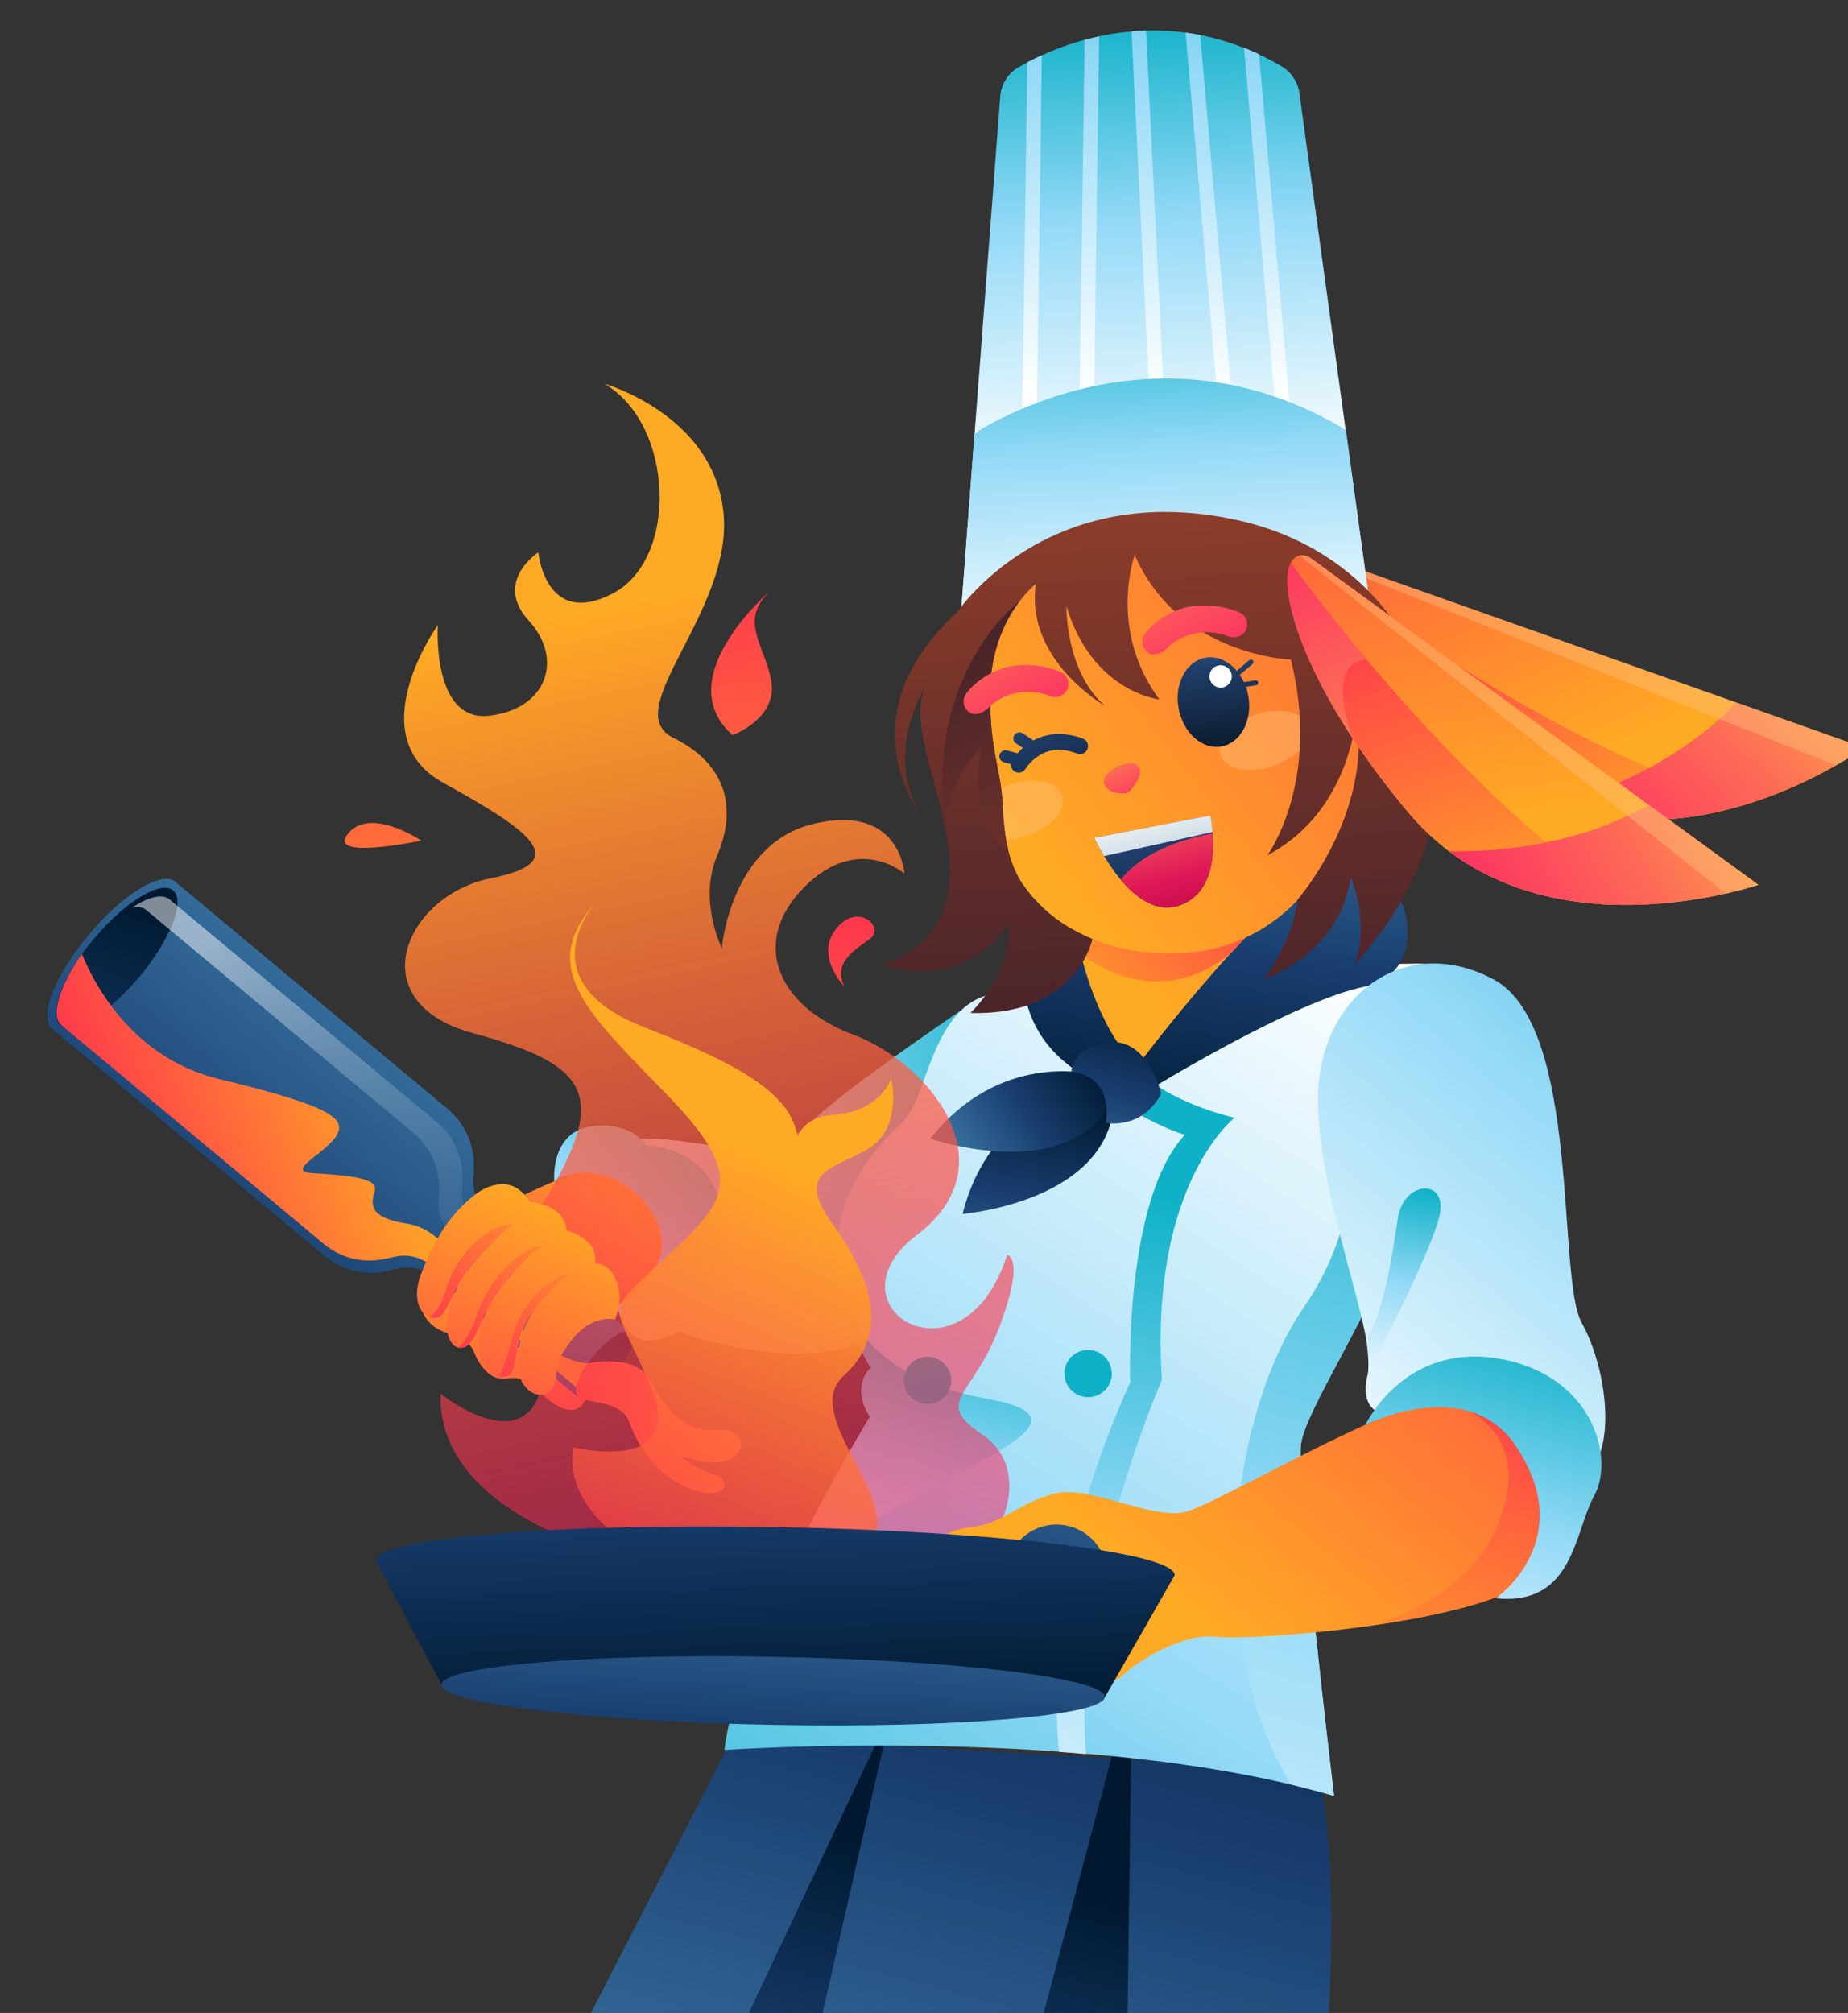 <svg width="1626" height="1771" viewBox="0 0 1626 1771" fill="none" xmlns="http://www.w3.org/2000/svg">
<rect x="0" y="0" width="1626" height="1771" fill="#333333" stroke="none"/>
<g clip-path="url(#clip0_6997_463)">
<path d="M370.135 1130.47C370.135 1130.47 362.161 1162.62 392.88 1172.56C423.599 1182.5 411.655 1189.79 427.482 1206.05C443.31 1222.3 452.525 1201.75 472.918 1222.6C493.312 1243.45 507.974 1245.37 514.917 1231.88C522.112 1218.24 513.029 1203.96 495.827 1184.79C478.624 1165.63 494.15 1134.82 494.15 1134.82L392.968 1084.78L370.135 1130.47Z" fill="url(#paint0_linear_6997_463)"/>
<path d="M1327.81 685.811C1342.06 695.06 1356.62 702.267 1371.2 707.778C1424.17 727.362 1477.72 723.499 1522.92 711.504C1561.65 701.43 1594.22 685.494 1615.08 673.513C1630.9 664.467 1640.08 657.937 1640.08 657.937L1527.68 618.144L1180.28 495.251C1176.93 494.164 1173.07 494.219 1170.05 495.98C1167.03 497.741 1165.2 500.663 1164.61 504.549C1159.93 532.239 1211.45 609.693 1327.81 685.811Z" fill="url(#paint1_linear_6997_463)"/>
<path d="M1261.6 636.829C1280.68 652.872 1302.87 669.301 1327.87 685.612C1342.11 694.862 1356.67 702.069 1371.25 707.579C1424.22 727.164 1477.77 723.301 1522.98 711.306C1513.73 703.363 1499.43 695.161 1478.32 686.879C1395.9 654.923 1313.4 606.149 1253.25 566.619C1208.39 537.25 1175.65 512.963 1164.81 504.602C1161.04 526.364 1191.81 578.623 1261.6 636.829Z" fill="url(#paint2_linear_6997_463)"/>
<path d="M1371.19 707.778C1503.6 756.838 1640.08 657.937 1640.08 657.937L1527.67 618.144C1504.04 643.217 1454.75 683.907 1371.19 707.778Z" fill="url(#paint3_linear_6997_463)"/>
<path opacity="0.4" d="M1170.25 496.035L1615.33 673.369C1631.15 664.323 1640.33 657.794 1640.33 657.794L1527.93 618.001L1180.53 495.108C1177.13 494.22 1173.27 494.274 1170.25 496.035Z" fill="#FDC37F"/>
<path d="M1261.59 636.829C1228.81 591.483 1236.95 573.415 1253.2 566.819C1208.33 537.449 1175.6 513.162 1164.75 504.801C1161.04 526.365 1191.81 578.623 1261.59 636.829Z" fill="url(#paint4_linear_6997_463)"/>
<path d="M644.926 1528.05L482.628 1843.5L1164.63 1830.74C1164.63 1830.74 1183.05 1657.86 1159.52 1557.23L644.926 1528.05Z" fill="url(#paint5_linear_6997_463)"/>
<path d="M636.954 1817.46L784.362 1505.13L708.923 1836.27L888.648 1883.24L996.168 1477.56L990.205 1909.78L636.954 1817.46Z" fill="url(#paint6_linear_6997_463)"/>
<path d="M845.424 889.039C845.424 889.039 736.192 962.959 712.65 988.482C689.107 1014 653.924 994.18 641.139 1005.51C628.354 1016.83 557.095 981.416 503.91 1020.66C503.91 1020.66 554.384 1008.13 587.98 1057.73C621.576 1107.33 564.315 1158.9 564.315 1158.9C564.315 1158.9 691.314 1218.03 770.533 1175.59C849.753 1133.16 845.424 889.039 845.424 889.039Z" fill="url(#paint7_linear_6997_463)"/>
<path d="M637.382 1539.61C637.382 1539.61 960.165 1517.25 1173.76 1580.09C1173.76 1580.09 1140.25 1301.34 1144.65 1270.6C1149.05 1239.87 1203.72 1160.61 1231.11 1084.44C1258.49 1008.26 1270.27 850.408 1254.01 848.072C1237.8 845.536 913.878 861.645 866.942 876.165C820.006 890.684 815.433 965.384 795.346 985.857C775.459 1006.38 691.826 1075.51 766.059 1203.33C766.059 1203.33 748.02 1219.24 765.498 1246.34C765.298 1246.29 649.896 1436.16 637.382 1539.61Z" fill="url(#paint8_linear_6997_463)"/>
<path d="M867.262 1230.42C788.082 1216.31 754.633 1177.6 740.879 1143.6C745.514 1161.82 753.54 1181.78 766.009 1203.53C766.009 1203.53 747.969 1219.44 765.447 1246.54C765.447 1246.54 715.307 1328.89 677.509 1414.67C752.071 1309.16 1004.16 1254.93 867.262 1230.42Z" fill="url(#paint9_linear_6997_463)"/>
<path d="M1147.36 1149.92C1083.09 1243.04 1057.26 1439.1 1135.63 1569.91C1148.67 1573.11 1161.27 1576.4 1173.81 1579.89C1173.81 1579.89 1140.3 1301.14 1144.7 1270.41C1149.11 1239.67 1203.78 1160.42 1231.16 1084.24C1240.95 1056.61 1248.78 1018.48 1254.15 980.763L1182.52 941.848C1182.27 941.995 1216.71 1049.64 1147.36 1149.92Z" fill="url(#paint10_linear_6997_463)"/>
<path d="M1022.34 1213.98C1011.16 1041.84 1086.22 983.435 1086.22 983.435C1002.35 962.79 977.33 917.136 977.33 917.136L939.133 913.743C968.585 977.564 1042.59 998.393 1042.59 998.393C988.678 1055.95 994.41 1216.25 994.41 1216.25C931.351 1355.38 924.518 1467.33 931.876 1541.32C939.637 1541.86 947.598 1542.45 955.507 1543.25C943.057 1393.94 1022.34 1213.98 1022.34 1213.98Z" fill="url(#paint11_linear_6997_463)"/>
<path d="M952.105 1228.57C963.256 1231.48 974.648 1224.85 977.549 1213.75C980.45 1202.65 973.762 1191.29 962.61 1188.37C951.459 1185.46 940.067 1192.09 937.166 1203.19C934.265 1214.29 940.953 1225.65 952.105 1228.57Z" fill="url(#paint12_linear_6997_463)"/>
<path d="M810.855 1234.6C822.007 1237.51 833.398 1230.87 836.299 1219.77C839.2 1208.67 832.512 1197.31 821.361 1194.4C810.209 1191.48 798.817 1198.12 795.916 1209.22C793.015 1220.32 799.704 1231.68 810.855 1234.6Z" fill="url(#paint13_linear_6997_463)"/>
<path d="M904.363 824.508C904.363 824.508 876.566 907.169 962.475 951.092L1011.3 958.751C1011.3 958.751 1138.82 880.255 1201.41 867.916C1264.01 855.576 1245.03 750.061 1163.21 745.258C1081.49 740.057 904.363 824.508 904.363 824.508Z" fill="url(#paint14_linear_6997_463)"/>
<path d="M952.329 958.857C952.329 958.857 871.335 972.128 846.919 1068C846.919 1068 978.893 1057.42 980.422 965.773L952.329 958.857Z" fill="url(#paint15_linear_6997_463)"/>
<path d="M959.576 945.019C959.576 945.019 880.01 924.224 818.543 1001.7C818.543 1001.7 943.532 1045.63 982.505 962.704L959.576 945.019Z" fill="url(#paint16_linear_6997_463)"/>
<path d="M845.053 545.611L880.075 84.73C880.929 74.111 886.884 64.4 896.153 59.17C931.37 38.824 1024.8 -1.598 1127.29 58.14C1136.01 63.182 1141.84 71.933 1143.3 81.881L1206.63 543.167L845.053 545.611Z" fill="url(#paint17_linear_6997_463)"/>
<path d="M948.168 472.218L960.943 472.368L967.11 32.008C962.791 33.005 958.473 34.002 954.354 35.052L948.168 472.218Z" fill="url(#paint18_linear_6997_463)"/>
<path d="M1094.16 467.641L1056.06 30.803C1051.81 29.905 1047.3 29.154 1043.15 28.706L1081.68 468.842L1094.16 467.641Z" fill="url(#paint19_linear_6997_463)"/>
<path d="M1017.33 469.881L1030.06 469.382L1008.39 26.848C1004.08 26.997 999.774 27.146 995.611 27.547L1017.33 469.881Z" fill="url(#paint20_linear_6997_463)"/>
<path d="M897.701 494.529L910.476 494.679L916.647 48.58C912.017 50.771 907.638 52.816 903.911 54.818L897.701 494.529Z" fill="url(#paint21_linear_6997_463)"/>
<path d="M1107.8 47.728C1103.41 45.73 1099.02 43.732 1094.58 41.934L1133.55 487.714L1146.24 486.565L1107.8 47.728Z" fill="url(#paint22_linear_6997_463)"/>
<path d="M857.49 381.985L845.104 545.417L1206.88 543.026L1184.25 378.733C1182.86 377.519 1181.21 376.452 1179.52 375.584C1039.9 294.452 912.766 349.449 864.604 376.828C862.085 378.296 859.714 380.015 857.49 381.985Z" fill="url(#paint23_linear_6997_463)"/>
<path d="M942.26 796.358C942.26 796.358 954.102 894.055 1000.53 937.864C1000.53 937.864 1090.4 818.706 1144.58 780.568L942.26 796.358Z" fill="url(#paint24_linear_6997_463)"/>
<path d="M1064.05 787.156L942.26 796.356C942.26 796.356 944.489 814.795 950.919 839.223C1014.16 885.725 1069.61 855.786 1092.57 828.41C1099.96 820.562 1107.49 812.966 1114.88 805.966L1064.05 787.156Z" fill="url(#paint25_linear_6997_463)"/>
<path d="M911.444 513.847C911.444 513.847 857.131 555.776 865.01 627.777C872.889 699.778 877.956 688.559 877.585 716.949C877.265 745.14 905.862 830.209 1015.21 838.378C1111.94 845.801 1177.21 779.1 1195.52 677.166C1213.63 575.18 1153.01 470.473 1039.56 472.286C926.104 474.098 911.444 513.847 911.444 513.847Z" fill="url(#paint26_linear_6997_463)"/>
<path opacity="0.4" d="M1120.35 673.892C1099.24 681.13 1078.53 676.995 1074.09 664.567C1069.85 652.191 1083.43 636.183 1104.54 628.945C1125.66 621.708 1146.36 625.843 1150.8 638.271C1155.29 650.499 1141.51 666.456 1120.35 673.892Z" fill="#FDC37F"/>
<path opacity="0.4" d="M903.963 735.33C882.851 742.567 862.147 738.432 857.707 726.004C853.466 713.629 867.047 697.62 888.16 690.383C909.273 683.145 929.976 687.28 934.417 699.708C938.857 712.136 925.076 728.093 903.963 735.33Z" fill="#FDC37F"/>
<path d="M1060.88 578.636C1070.92 577.007 1081.05 581.567 1088.18 590.234L1099.19 580.782C1100.05 579.944 1101.5 580.111 1102.35 580.969C1103.19 581.827 1103.03 583.272 1102.17 584.111L1090.9 593.709C1092.29 595.772 1093.42 597.98 1094.55 600.189L1104.58 598.561C1105.69 598.424 1106.98 599.188 1107.12 600.287C1107.26 601.387 1106.5 602.675 1105.4 602.812L1096.26 604.252C1097.09 606.806 1097.87 609.56 1098.39 612.46C1102.14 634.062 1091.38 653.996 1074.42 656.791C1057.45 659.586 1040.71 644.369 1036.96 622.768C1033.16 601.365 1043.92 581.431 1060.88 578.636Z" fill="url(#paint27_linear_6997_463)"/>
<path d="M992.208 697.59C992.208 697.59 1007.17 683.643 1002.14 675.101C995.583 664.245 966.42 680.221 971.832 690.564C977.097 700.656 992.208 697.59 992.208 697.59Z" fill="url(#paint28_linear_6997_463)"/>
<path d="M962.869 737.116C962.869 737.116 965.959 744.088 971.484 753.185C975.381 759.519 980.27 766.962 986.115 774.016C999.492 789.843 1017.5 803.478 1037.66 796.628C1066.26 786.884 1068.58 753.477 1067.02 733.298C1066.93 732.848 1067.03 732.45 1066.88 732.199C1066.16 723.507 1064.92 717.654 1064.92 717.654L962.869 737.116Z" fill="url(#paint29_linear_6997_463)"/>
<path d="M986.114 774.021C999.491 789.847 1017.5 803.482 1037.66 796.633C1066.26 786.888 1068.58 753.481 1067.02 733.303C1048.7 736.381 1007.12 746.772 986.114 774.021Z" fill="url(#paint30_linear_6997_463)"/>
<path d="M962.868 737.116C962.868 737.116 965.958 744.088 971.482 753.185L1066.93 731.999C1066.21 723.308 1064.97 717.455 1064.97 717.455L962.868 737.116Z" fill="url(#paint31_linear_6997_463)"/>
<path d="M911.443 513.854C911.443 513.854 870.462 544.812 871.065 612.785C871.473 664.338 880.492 674.774 882.131 707.728C884.168 751.416 891.159 795.761 961.164 826.174C961.164 826.174 947.74 893.883 853.821 891.234C853.821 891.234 891.739 855.65 887.182 813.429C887.182 813.429 850.836 873.234 775.413 848.845C775.413 848.845 829.581 837.704 835.328 776.492C841.074 715.28 795.678 642.19 814.128 604.282C814.128 604.282 777.814 660.694 809.258 715.256C809.258 715.256 742.84 629.444 841.858 539.037C841.858 539.037 921.216 419.256 1091.5 458.231C1261.98 497.259 1330.65 698.67 1191.73 848.591C1191.73 848.591 1206.35 817.973 1188.36 771.603C1188.36 771.603 1184.76 833.588 1111.58 861.872C1111.58 861.872 1137.04 829.835 1141.77 791.316C1141.77 791.316 1207.72 716.29 1193.49 627.747C1193.49 627.747 1189.57 713.032 1115.19 752.48C1115.19 752.48 1162.65 687.716 1135.82 580.362C1135.82 580.362 1037.15 577.108 998.417 488.327C998.417 488.327 974.493 553.717 1020.1 615.382C1020.1 615.382 960.686 608.996 938.266 532.982C938.266 532.982 937.21 590.956 972.444 621.21C972.296 620.959 901.633 580.807 911.443 513.854Z" fill="url(#paint32_linear_6997_463)"/>
<path d="M882.133 707.722C880.494 674.768 871.675 664.384 871.066 612.779C870.76 571.457 885.402 544.033 897.324 528.653C897.324 528.653 814.015 590.003 831.35 726.338C831.35 726.338 835.006 684.564 863.467 658.2C863.467 658.2 848.64 720.653 887.157 748.152C883.976 734.99 882.855 721.304 882.133 707.722Z" fill="url(#paint33_linear_6997_463)"/>
<path d="M952.981 649.924C933.761 642.562 918.946 646.131 909.225 651.456L899.966 645.21C897.627 643.535 894.264 644.145 892.537 646.669C890.809 649.194 891.48 652.346 894.019 654.072L900.044 657.985C898.125 659.61 896.657 661.139 895.389 662.721L885.993 660.266C883.194 659.534 880.171 661.295 879.443 664.081C878.715 666.867 880.49 669.882 883.289 670.613L889.486 672.233C889.262 674.726 890.489 677.385 892.88 678.86C896.218 680.795 900.389 679.547 902.273 676.425C902.325 676.226 906.344 669.836 913.806 664.983C923.587 658.611 935.067 657.997 947.845 663.037C949.792 663.759 951.999 663.485 953.711 662.657C954.97 661.923 956.134 660.739 956.75 659.2C958.39 655.377 956.475 651.262 952.981 649.924Z" fill="url(#paint34_linear_6997_463)"/>
<path d="M1074.51 604.942C1069.1 605.228 1064.43 601.032 1064.13 595.639C1063.83 590.246 1068.03 585.604 1073.45 585.319C1078.86 585.033 1083.53 589.229 1083.83 594.622C1084.13 600.015 1079.93 604.657 1074.51 604.942Z" fill="white"/>
<path d="M1239.75 715.516C1250.85 728.62 1262.72 739.588 1275 748.964C1319.97 782.826 1372.47 794.421 1419.25 796.018C1459.27 797.336 1495.2 791.42 1518.6 786.055C1536.33 781.972 1547.08 778.405 1547.08 778.405L1450.76 708.161L1153.41 490.992C1150.53 488.963 1146.73 487.97 1143.31 488.778C1139.9 489.586 1137.37 491.902 1135.58 495.474C1123.27 520.53 1150.08 609.171 1239.75 715.516Z" fill="url(#paint35_linear_6997_463)"/>
<path d="M1190.33 649.665C1204.1 670.486 1220.33 692.583 1239.75 715.516C1250.85 728.621 1262.72 739.589 1275 748.965C1319.97 782.827 1372.47 794.421 1419.25 796.018C1412.79 785.613 1401.38 773.702 1383.42 759.868C1313.7 705.505 1248.73 635.38 1202.46 580.344C1167.93 539.219 1143.74 506.749 1135.58 495.475C1125.98 515.073 1140.3 573.876 1190.33 649.665Z" fill="url(#paint36_linear_6997_463)"/>
<path d="M1275 748.964C1387.58 833.871 1547.09 778.405 1547.09 778.405L1450.76 708.161C1420.88 725.226 1361.82 750.183 1275 748.964Z" fill="url(#paint37_linear_6997_463)"/>
<path opacity="0.4" d="M1143.31 488.779L1518.55 786.255C1536.28 782.172 1547.03 778.605 1547.03 778.605L1450.7 708.361L1153.36 491.192C1150.53 488.963 1146.93 488.023 1143.31 488.779Z" fill="#FDC37F"/>
<path d="M1190.32 649.665C1172.09 596.854 1184.96 581.935 1202.51 580.145C1167.98 539.02 1143.79 506.549 1135.63 495.276C1125.98 515.073 1140.29 573.876 1190.32 649.665Z" fill="url(#paint38_linear_6997_463)"/>
<path d="M1021.69 962.314C1021.69 962.314 1010.47 914.526 977.182 916.88C943.839 919.433 942.664 942.723 942.664 942.723C942.664 942.723 979.322 944.65 972.946 987.84C972.894 988.039 1004.55 994.399 1021.69 962.314Z" fill="url(#paint39_linear_6997_463)"/>
<path d="M1218.16 1244.32C1218.16 1244.32 1194.83 1242.05 1203.57 1208.62C1212.3 1175.19 1157.44 1050.09 1159.77 962.686C1161.91 875.234 1236.89 820.423 1314.11 861.65C1391.33 902.877 1369.57 1124.24 1391.69 1163.82C1413.8 1203.4 1424.06 1278.57 1392.63 1300.76C1392.63 1300.76 1357.66 1211.47 1289.09 1214.81C1220.51 1218.15 1218.16 1244.32 1218.16 1244.32Z" fill="url(#paint40_linear_6997_463)"/>
<path d="M422.316 1070.55C422.316 1070.55 516.338 1020.51 543.22 1023.07C570.101 1025.63 612.225 1079.37 584.41 1122.06C556.795 1164.8 458.09 1154.31 458.09 1154.31L422.316 1070.55Z" fill="url(#paint41_linear_6997_463)"/>
<path d="M487.698 1039.38C487.698 1039.38 483.646 996.871 519.325 991.102C555.152 985.584 569.367 1008.01 569.367 1008.01C569.367 1008.01 632.555 1007.3 637.035 1078.41C641.515 1149.53 602.547 1174.42 575.897 1179.15C549.246 1183.87 542.87 1148.62 542.87 1148.62C542.87 1148.62 583.153 1127.68 582.486 1092.64C581.819 1057.61 531.081 1013.95 487.698 1039.38Z" fill="url(#paint42_linear_6997_463)"/>
<path d="M555.246 1172.63L429.761 1067.94C420.735 1060.38 415.659 1049.21 416.296 1037.5L416.805 1027.55C417.549 1007.73 409.16 988.466 393.868 975.759L154.204 775.895C142.233 765.851 108.249 786.661 78.35 822.261C48.451 857.862 33.76 895.033 45.818 904.891L285.482 1104.76C300.774 1117.46 321.18 1122.56 340.725 1118.2L350.36 1116.07C361.827 1113.42 373.848 1116.47 382.686 1123.94L508.171 1228.63L555.246 1172.63Z" fill="url(#paint43_linear_6997_463)"/>
<path d="M555.246 1172.63L429.761 1067.94C420.735 1060.38 415.659 1049.21 416.296 1037.5L416.805 1027.55C417.549 1007.73 409.16 988.466 393.868 975.759L154.204 775.895C142.233 765.851 108.249 786.661 78.35 822.261C48.451 857.862 33.76 895.033 45.818 904.891L285.482 1104.76C300.774 1117.46 321.18 1122.56 340.725 1118.2L350.36 1116.07C361.827 1113.42 373.848 1116.47 382.686 1123.94L508.171 1228.63L555.246 1172.63Z" fill="url(#paint44_linear_6997_463)"/>
<path d="M541.161 1208.49C528.077 1223.98 513.486 1232.88 508.172 1228.62C502.859 1224.36 509.175 1208.25 522.259 1192.76C535.342 1177.27 549.933 1168.36 555.247 1172.62C560.561 1176.88 554.245 1193 541.161 1208.49Z" fill="url(#paint45_linear_6997_463)"/>
<path d="M122.625 859.417C95.219 892.09 63.86 911.164 52.842 902.012C41.824 892.86 55.133 858.676 82.539 826.003C109.945 793.331 141.305 774.257 152.323 783.409C163.34 792.561 150.118 826.558 122.625 859.417Z" fill="url(#paint46_linear_6997_463)"/>
<path d="M517.389 1199.35C517.389 1199.35 490.571 1201.72 441.307 1153.21C402.832 1115.32 391.486 1081.79 357.951 1076.53C324.416 1071.28 326.164 1059.62 329.743 1047.46C333.51 1035.38 299.445 1033.73 274.903 1032.16C250.634 1030.49 285.806 1014.99 295.485 999.968C305.439 984.848 294.173 973.77 193.199 949.452C118.676 931.43 84.707 870.031 72.065 839.294C52.372 867.593 44.162 893.707 53.851 901.794L285.155 1094.64C299.97 1106.9 319.626 1111.65 338.348 1107.59L347.709 1105.56C358.628 1103.12 370.274 1105.99 379.01 1113.18L506.793 1220.29C506.793 1220.29 510.661 1208.48 517.389 1199.35Z" fill="url(#paint47_linear_6997_463)"/>
<path d="M517.388 1199.36C517.388 1199.36 556.319 1191.47 569.136 1210.51C582.04 1229.37 594.986 1260.92 630.561 1257.83C666.135 1254.74 658.945 1303.75 598.484 1280.43C598.484 1280.43 611.077 1292.57 627.948 1296.94C644.732 1301.5 640.107 1321.34 609.163 1310.49C578.032 1299.54 560.66 1271.16 553.728 1251.2C546.608 1231.16 515.319 1235.32 508.632 1228.62C501.007 1221.48 517.388 1199.36 517.388 1199.36Z" fill="url(#paint48_linear_6997_463)"/>
<path opacity="0.5" d="M419.73 1077.81C410.892 1070.34 405.918 1059.45 406.468 1047.92L406.891 1038.15C407.735 1018.61 399.362 999.804 384.445 987.271L148.969 791.147C142.702 785.996 130.514 789.214 116.212 798.48C121.448 797.495 125.531 798.017 128.477 800.506L363.867 996.816C378.972 1009.44 387.158 1028.16 386.313 1047.7L385.89 1057.47C385.34 1068.99 390.315 1079.89 399.152 1087.36L522.544 1190.18L537.691 1175.64L419.73 1077.81Z" fill="url(#paint49_linear_6997_463)"/>
<path d="M527.362 1363.35C527.362 1363.35 384.336 1326.39 387.7 1226.33C387.7 1226.33 465.373 1288.05 477.799 1213.53C490.038 1138.92 413.121 1160.12 476.199 1060.58C539.364 960.864 515.728 936.274 415.675 908.847C315.622 881.42 356.873 787.624 431.756 772.737C506.551 758.036 464.138 729.714 389.84 688.62C315.541 647.525 385.237 549.933 385.237 549.933C385.237 549.933 379.684 635.134 430.077 629.738C480.469 624.342 496.652 580.37 465.246 546.046C433.84 511.723 473.659 485.99 473.659 485.99C473.659 485.99 479.673 552.749 538.763 522.359C597.852 491.969 592.803 372.809 531.707 337.621C531.707 337.621 628.24 364.774 636.592 451.445C644.944 538.117 543.516 625.051 592.272 649.062C641.216 673.16 647.924 713.022 631.059 752.593C614.193 792.165 635.107 834.317 635.107 834.317C635.107 834.317 642.553 741.148 717.382 724.422C792.298 707.508 795.743 768.537 795.743 768.537C795.743 768.537 754.775 732.72 707.203 780.935C659.544 829.338 684.569 885.647 750.622 910.209C816.675 934.77 889.687 1023.58 806.779 1086.46C723.784 1149.52 847.348 1225.75 886.121 1104.03C886.121 1104.03 902.709 1105.62 879.114 1167.92C855.519 1230.22 820.282 1232.45 865.158 1262.83C910.033 1293.2 887.584 1372.59 811.123 1396.73C734.387 1420.96 527.362 1363.35 527.362 1363.35Z" fill="url(#paint50_linear_6997_463)"/>
<path d="M535.61 1345.18C535.61 1345.18 496.938 1315.2 504.589 1273.39C504.589 1273.39 604.187 1297.88 572.83 1220.94C541.474 1143.99 527.892 1159.91 582.51 1109.3C637.315 1058.77 659.375 1038.85 590.553 966.959C521.645 895.253 470.519 853.356 523.697 794.589C523.697 794.589 462.577 863.049 566.338 903.54C658.047 939.567 714.452 969.173 699.89 1024.33C699.89 1024.33 690.124 984.182 733.183 980.823C776.242 977.463 784.082 948.442 784.082 948.442C784.082 948.442 794.678 991.699 764.267 1010.46C733.856 1029.22 698.003 1029.35 732.957 1077.57C767.911 1125.79 782.362 1174.47 742.377 1210.33C702.392 1246.19 799.238 1322.03 763.864 1360.72C728.59 1399.68 535.61 1345.18 535.61 1345.18Z" fill="url(#paint51_linear_6997_463)"/>
<path d="M370.627 739.573C370.627 739.573 325.751 709.199 306.221 733.469C286.59 757.466 370.627 739.573 370.627 739.573Z" fill="url(#paint52_linear_6997_463)"/>
<path d="M679.121 518.607C679.121 518.607 587.208 595.898 644.605 646.833C644.605 646.833 684.009 632.249 678.713 599.621C673.331 567.18 648.503 546.119 679.121 518.607Z" fill="url(#paint53_linear_6997_463)"/>
<path d="M742.923 868.071C742.923 868.071 716.623 840.883 735.705 817.085C754.786 793.286 778.73 815.751 765.984 825.481C753.425 835.297 732.295 845.895 742.923 868.071Z" fill="url(#paint54_linear_6997_463)"/>
<path d="M419.379 1050.03C427.322 1044.17 450.855 1031.69 466.016 1057.47C466.016 1057.47 496.272 1058.5 498.534 1082.64C498.534 1082.64 527.598 1089.69 523.409 1111.54C523.409 1111.54 535.844 1110.25 542.397 1127.08C549.037 1143.73 541.091 1160.9 541.091 1160.9C541.091 1160.9 521.406 1155.23 502.777 1179.27C485.747 1201.32 491.118 1204.47 488.98 1215.49C486.755 1226.7 471.47 1234.15 460.011 1217.09C453.884 1207.7 450.615 1172.45 476.612 1144.79C476.612 1144.79 452.098 1169.74 453.305 1192.71C454.954 1223.6 420.651 1214.59 421.48 1180.32C422.497 1146.14 453.212 1118.61 453.212 1118.61C453.212 1118.61 433.692 1132.27 418.989 1171.92C409.206 1197.99 386.513 1185.05 394.961 1152.02C403.409 1119 434.515 1092.11 434.515 1092.11C434.515 1092.11 409.821 1111.53 392.796 1150.8C384.534 1169.64 357.021 1156.29 370.646 1120.44C384.098 1084.96 400.249 1064.32 419.379 1050.03Z" fill="url(#paint55_linear_6997_463)"/>
<path d="M1365.11 1265.51C1365.11 1265.51 1327.21 1220.1 1269.71 1229.31C1212.2 1238.51 1071.65 1322.74 1043.02 1330.14C1014.19 1337.49 958.822 1306.65 928.741 1313.88C898.712 1320.91 881.44 1340.42 857.664 1343.14C833.889 1345.85 816.862 1355.43 822.894 1369.13C828.926 1382.82 869.634 1385.59 889.879 1380.04C910.124 1374.49 931.789 1361.87 940.402 1388.57C949.015 1415.27 939.611 1439.81 908.158 1449.02C876.705 1458.23 849.329 1444.49 852.426 1461.24C855.522 1478 898.379 1497.06 920.652 1483.75C920.652 1483.75 942.69 1495.04 956.707 1480.63C956.707 1480.63 973.432 1486.91 987.736 1473.86C1002.04 1460.8 1040.8 1436.71 1069.83 1440.04C1099.06 1443.43 1291.93 1430.27 1347.84 1389.61C1403.74 1348.95 1365.11 1265.51 1365.11 1265.51Z" fill="url(#paint56_linear_6997_463)"/>
<path d="M1311.17 1231.64L1265.44 1230.1C1264.99 1230.2 1264.54 1230.29 1264.08 1230.38C1278.03 1233.39 1352.65 1253.53 1318.6 1339.66C1298.99 1389.38 1251.09 1415.77 1210.12 1429.51C1265.61 1421.48 1322.01 1408.36 1348.14 1389.26C1403.85 1348.55 1365.31 1265.56 1365.31 1265.56C1365.31 1265.56 1361.39 1260.92 1354.39 1255.05L1311.77 1231.79C1311.37 1231.69 1311.17 1231.64 1311.17 1231.64Z" fill="url(#paint57_linear_6997_463)"/>
<path d="M1201.43 1253.56C1201.43 1253.56 1235.09 1181.15 1318.53 1195.3C1401.72 1209.6 1420.81 1282.83 1402.86 1315.55C1384.91 1348.28 1384.89 1412.9 1316.16 1406.21C1316.16 1406.21 1389.95 1355.12 1333.38 1271.67C1290.5 1208.59 1201.43 1253.56 1201.43 1253.56Z" fill="url(#paint58_linear_6997_463)"/>
<path d="M918.478 1428.34C942.216 1434.54 966.466 1420.42 972.641 1396.79C978.817 1373.16 964.579 1348.97 940.841 1342.77C917.103 1336.56 892.853 1350.69 886.678 1374.32C880.502 1397.95 894.74 1422.13 918.478 1428.34Z" fill="url(#paint59_linear_6997_463)"/>
<path d="M1033.57 1385.92C1033.86 1366.02 876.718 1347.06 682.649 1343.53C488.581 1340.01 330.928 1353.23 330.637 1373.13L388.615 1482.25L972.272 1492.99L1033.57 1385.92Z" fill="url(#paint60_linear_6997_463)"/>
<path d="M972.072 1492.94C971.814 1509.46 840.987 1520.55 679.682 1517.51C518.377 1514.46 388.157 1498.71 388.415 1482.2C388.674 1465.69 519.501 1454.6 680.806 1457.64C842.111 1460.68 972.331 1476.43 972.072 1492.94Z" fill="url(#paint61_linear_6997_463)"/>
<path d="M934.358 611.68C936.625 610.359 938.396 608.484 939.272 605.949C941.684 599.989 938.69 593.467 932.701 591.051C918.132 584.693 897.056 582.798 881.069 588.399C858.697 596.371 849.486 611.183 849.434 611.382C846.275 616.934 848.061 623.991 853.642 627.151C859.224 630.31 866.582 625.855 869.465 622.995C881.31 610.359 903.015 604.127 924.329 612.461C927.824 613.799 931.334 613.441 934.358 611.68Z" fill="url(#paint62_linear_6997_463)"/>
<path d="M1091.58 559.231C1093.85 557.91 1095.62 556.035 1096.5 553.5C1098.91 547.54 1095.92 541.018 1089.93 538.602C1075.36 532.243 1054.28 530.349 1038.3 535.95C1015.92 543.921 1006.71 558.734 1006.66 558.933C1003.5 564.485 1005.29 571.542 1010.87 574.701C1016.45 577.861 1023.81 573.406 1026.69 570.546C1038.54 557.91 1060.24 551.677 1081.56 560.011C1084.9 561.099 1088.61 560.793 1091.58 559.231Z" fill="url(#paint63_linear_6997_463)"/>
<path d="M1203.51 1208.82C1203.51 1208.82 1264.24 1093.31 1267.37 1065C1270.55 1036.5 1234.74 1040.32 1230.03 1071.4C1225.12 1102.43 1217.96 1155.19 1201.95 1178.01C1202.01 1177.81 1205.31 1198.66 1203.51 1208.82Z" fill="url(#paint64_linear_6997_463)"/>
<path d="M450.863 1077.44C450.863 1077.44 414.839 1106.59 401.753 1133.41C388.667 1160.22 387.845 1160.52 377.441 1158.9C377.441 1158.9 386.153 1156.8 393.297 1132C401.189 1104.61 430.028 1076.22 450.863 1077.44Z" fill="url(#paint65_linear_6997_463)"/>
<path d="M476.231 1095.92C476.231 1095.92 439.817 1124.44 424.376 1161.27C413.914 1186.34 409.11 1186.4 402.804 1185.76C402.804 1185.76 411.167 1181.45 419.524 1156.99C430.096 1126.76 455.185 1099.59 476.231 1095.92Z" fill="url(#paint66_linear_6997_463)"/>
<path d="M502.527 1120.26C502.527 1120.26 464.696 1144.96 456.712 1180.92C450.667 1208.26 452.532 1211.61 438.48 1211.48C438.48 1211.48 442.057 1210.63 452.345 1171.66C458.295 1149.94 480.198 1124.25 502.527 1120.26Z" fill="url(#paint67_linear_6997_463)"/>
</g>
<defs>
<linearGradient id="paint0_linear_6997_463" x1="400.377" y1="1405.45" x2="459.989" y2="1093.27" gradientUnits="userSpaceOnUse">
<stop stop-color="#FF0061"/>
<stop offset="1" stop-color="#FFAA24"/>
</linearGradient>
<linearGradient id="paint1_linear_6997_463" x1="1160.16" y1="64.025" x2="1430.51" y2="656.13" gradientUnits="userSpaceOnUse">
<stop stop-color="#FF0061"/>
<stop offset="1" stop-color="#FFAA24"/>
</linearGradient>
<linearGradient id="paint2_linear_6997_463" x1="1192.62" y1="388.785" x2="1438.61" y2="766.28" gradientUnits="userSpaceOnUse">
<stop stop-color="#FF0061"/>
<stop offset="1" stop-color="#FFAA24"/>
</linearGradient>
<linearGradient id="paint3_linear_6997_463" x1="1693.39" y1="493.74" x2="1415.68" y2="775.988" gradientUnits="userSpaceOnUse">
<stop stop-color="#FDA848"/>
<stop offset="0.39" stop-color="#FD954C"/>
<stop offset="0.59" stop-color="#FD6C56"/>
<stop offset="1" stop-color="#FC2B64"/>
</linearGradient>
<linearGradient id="paint4_linear_6997_463" x1="1417.37" y1="803.462" x2="1145.78" y2="470.223" gradientUnits="userSpaceOnUse">
<stop stop-color="#FDA848"/>
<stop offset="0.39" stop-color="#FD954C"/>
<stop offset="0.59" stop-color="#FD6C56"/>
<stop offset="1" stop-color="#FC2B64"/>
</linearGradient>
<linearGradient id="paint5_linear_6997_463" x1="1007.51" y1="1181.85" x2="800.351" y2="1974.52" gradientUnits="userSpaceOnUse">
<stop stop-color="#001930"/>
<stop offset="0.5" stop-color="#183D6E"/>
<stop offset="1" stop-color="#3A75A3"/>
</linearGradient>
<linearGradient id="paint6_linear_6997_463" x1="870.512" y1="1645.98" x2="761.769" y2="2062.06" gradientUnits="userSpaceOnUse">
<stop stop-color="#001930"/>
<stop offset="0.5" stop-color="#183D6E"/>
<stop offset="1" stop-color="#3A75A3"/>
</linearGradient>
<linearGradient id="paint7_linear_6997_463" x1="376.895" y1="1118.35" x2="960.384" y2="1003.44" gradientUnits="userSpaceOnUse">
<stop stop-color="white"/>
<stop offset="0.55" stop-color="#93D9F7"/>
<stop offset="1" stop-color="#0EB1C7"/>
</linearGradient>
<linearGradient id="paint8_linear_6997_463" x1="1245.49" y1="870.609" x2="602.635" y2="1863.57" gradientUnits="userSpaceOnUse">
<stop stop-color="white"/>
<stop offset="0.55" stop-color="#93D9F7"/>
<stop offset="1" stop-color="#0EB1C7"/>
</linearGradient>
<linearGradient id="paint9_linear_6997_463" x1="755.153" y1="1460.9" x2="839.146" y2="1139.51" gradientUnits="userSpaceOnUse">
<stop stop-color="white"/>
<stop offset="0.55" stop-color="#93D9F7"/>
<stop offset="1" stop-color="#0EB1C7"/>
</linearGradient>
<linearGradient id="paint10_linear_6997_463" x1="981.404" y1="1971.62" x2="1287.49" y2="864.997" gradientUnits="userSpaceOnUse">
<stop stop-color="white"/>
<stop offset="0.55" stop-color="#93D9F7"/>
<stop offset="1" stop-color="#0EB1C7"/>
</linearGradient>
<linearGradient id="paint11_linear_6997_463" x1="862.633" y1="1719.75" x2="993.91" y2="1046.29" gradientUnits="userSpaceOnUse">
<stop stop-color="white"/>
<stop offset="0.55" stop-color="#93D9F7"/>
<stop offset="1" stop-color="#0EB1C7"/>
</linearGradient>
<linearGradient id="paint12_linear_6997_463" x1="993.503" y1="1544.96" x2="962.8" y2="1250.14" gradientUnits="userSpaceOnUse">
<stop stop-color="white"/>
<stop offset="0.55" stop-color="#93D9F7"/>
<stop offset="1" stop-color="#0EB1C7"/>
</linearGradient>
<linearGradient id="paint13_linear_6997_463" x1="853.099" y1="1559.59" x2="822.397" y2="1264.77" gradientUnits="userSpaceOnUse">
<stop stop-color="white"/>
<stop offset="0.55" stop-color="#93D9F7"/>
<stop offset="1" stop-color="#0EB1C7"/>
</linearGradient>
<linearGradient id="paint14_linear_6997_463" x1="1045.08" y1="1014.14" x2="1093.85" y2="661.728" gradientUnits="userSpaceOnUse">
<stop stop-color="#001930"/>
<stop offset="0.5" stop-color="#183D6E"/>
<stop offset="1" stop-color="#3A75A3"/>
</linearGradient>
<linearGradient id="paint15_linear_6997_463" x1="922.519" y1="965.663" x2="893.73" y2="1140" gradientUnits="userSpaceOnUse">
<stop stop-color="#001930"/>
<stop offset="0.5" stop-color="#183D6E"/>
<stop offset="1" stop-color="#3A75A3"/>
</linearGradient>
<linearGradient id="paint16_linear_6997_463" x1="968.101" y1="939.811" x2="843.082" y2="1023.46" gradientUnits="userSpaceOnUse">
<stop stop-color="#001930"/>
<stop offset="0.5" stop-color="#183D6E"/>
<stop offset="1" stop-color="#3A75A3"/>
</linearGradient>
<linearGradient id="paint17_linear_6997_463" x1="1020" y1="419.503" x2="1001.51" y2="8.511" gradientUnits="userSpaceOnUse">
<stop stop-color="white"/>
<stop offset="0.55" stop-color="#93D9F7"/>
<stop offset="1" stop-color="#0EB1C7"/>
</linearGradient>
<linearGradient id="paint18_linear_6997_463" x1="954.897" y1="346.766" x2="970.928" y2="-180.098" gradientUnits="userSpaceOnUse">
<stop stop-color="white"/>
<stop offset="0.55" stop-color="#93D9F7"/>
<stop offset="1" stop-color="#0EB1C7"/>
</linearGradient>
<linearGradient id="paint19_linear_6997_463" x1="1065.73" y1="350.135" x2="1081.76" y2="-176.729" gradientUnits="userSpaceOnUse">
<stop stop-color="white"/>
<stop offset="0.55" stop-color="#93D9F7"/>
<stop offset="1" stop-color="#0EB1C7"/>
</linearGradient>
<linearGradient id="paint20_linear_6997_463" x1="1010" y1="348.437" x2="1026.03" y2="-178.427" gradientUnits="userSpaceOnUse">
<stop stop-color="white"/>
<stop offset="0.55" stop-color="#93D9F7"/>
<stop offset="1" stop-color="#0EB1C7"/>
</linearGradient>
<linearGradient id="paint21_linear_6997_463" x1="905.223" y1="345.253" x2="921.254" y2="-181.612" gradientUnits="userSpaceOnUse">
<stop stop-color="white"/>
<stop offset="0.55" stop-color="#93D9F7"/>
<stop offset="1" stop-color="#0EB1C7"/>
</linearGradient>
<linearGradient id="paint22_linear_6997_463" x1="1117.75" y1="351.717" x2="1133.78" y2="-175.147" gradientUnits="userSpaceOnUse">
<stop stop-color="white"/>
<stop offset="0.55" stop-color="#93D9F7"/>
<stop offset="1" stop-color="#0EB1C7"/>
</linearGradient>
<linearGradient id="paint23_linear_6997_463" x1="1027.57" y1="576.8" x2="1011.77" y2="244.874" gradientUnits="userSpaceOnUse">
<stop stop-color="white"/>
<stop offset="0.55" stop-color="#93D9F7"/>
<stop offset="1" stop-color="#0EB1C7"/>
</linearGradient>
<linearGradient id="paint24_linear_6997_463" x1="1842.67" y1="179.945" x2="992.628" y2="856.683" gradientUnits="userSpaceOnUse">
<stop stop-color="#FF0061"/>
<stop offset="1" stop-color="#FFAA24"/>
</linearGradient>
<linearGradient id="paint25_linear_6997_463" x1="1220.36" y1="653.626" x2="913.376" y2="898.025" gradientUnits="userSpaceOnUse">
<stop stop-color="#FF0061"/>
<stop offset="1" stop-color="#FFAA24"/>
</linearGradient>
<linearGradient id="paint26_linear_6997_463" x1="1758.47" y1="74.183" x2="908.432" y2="750.921" gradientUnits="userSpaceOnUse">
<stop stop-color="#FF0061"/>
<stop offset="1" stop-color="#FFAA24"/>
</linearGradient>
<linearGradient id="paint27_linear_6997_463" x1="1076.68" y1="659.502" x2="1062.42" y2="514.024" gradientUnits="userSpaceOnUse">
<stop stop-color="#0A1A2C"/>
<stop offset="0.5" stop-color="#203E6A"/>
<stop offset="1" stop-color="#49748F"/>
</linearGradient>
<linearGradient id="paint28_linear_6997_463" x1="953.585" y1="622.901" x2="1001.51" y2="710.228" gradientUnits="userSpaceOnUse">
<stop stop-color="#FDA848"/>
<stop offset="0.39" stop-color="#FD954C"/>
<stop offset="0.59" stop-color="#FD6C56"/>
<stop offset="1" stop-color="#FC2B64"/>
</linearGradient>
<linearGradient id="paint29_linear_6997_463" x1="1044.19" y1="857.305" x2="992.244" y2="630.774" gradientUnits="userSpaceOnUse">
<stop stop-color="#0A1A2C"/>
<stop offset="0.5" stop-color="#203E6A"/>
<stop offset="1" stop-color="#49748F"/>
</linearGradient>
<linearGradient id="paint30_linear_6997_463" x1="1049.89" y1="836.945" x2="1012.49" y2="701.689" gradientUnits="userSpaceOnUse">
<stop stop-color="#A80240"/>
<stop offset="0.47" stop-color="#DE1757"/>
<stop offset="1" stop-color="#FD6C56"/>
</linearGradient>
<linearGradient id="paint31_linear_6997_463" x1="1061.72" y1="899.177" x2="1007.07" y2="699.962" gradientUnits="userSpaceOnUse">
<stop stop-color="#376E98"/>
<stop offset="1" stop-color="white"/>
</linearGradient>
<linearGradient id="paint32_linear_6997_463" x1="1027.06" y1="896.268" x2="1007.05" y2="418.821" gradientUnits="userSpaceOnUse">
<stop stop-color="#49242A"/>
<stop offset="1" stop-color="#913E2A"/>
</linearGradient>
<linearGradient id="paint33_linear_6997_463" x1="839.796" y1="574.236" x2="992.299" y2="908.665" gradientUnits="userSpaceOnUse">
<stop stop-color="#49242A"/>
<stop offset="1" stop-color="#913E2A"/>
</linearGradient>
<linearGradient id="paint34_linear_6997_463" x1="939.822" y1="724.881" x2="886.338" y2="563.052" gradientUnits="userSpaceOnUse">
<stop stop-color="#0A1A2C"/>
<stop offset="0.5" stop-color="#203E6A"/>
<stop offset="1" stop-color="#49748F"/>
</linearGradient>
<linearGradient id="paint35_linear_6997_463" x1="1258.78" y1="72.402" x2="1347.56" y2="716.495" gradientUnits="userSpaceOnUse">
<stop stop-color="#FF0061"/>
<stop offset="1" stop-color="#FFAA24"/>
</linearGradient>
<linearGradient id="paint36_linear_6997_463" x1="1196.03" y1="392.531" x2="1322.9" y2="824.286" gradientUnits="userSpaceOnUse">
<stop stop-color="#FF0061"/>
<stop offset="1" stop-color="#FFAA24"/>
</linearGradient>
<linearGradient id="paint37_linear_6997_463" x1="1645.56" y1="636.429" x2="1297.94" y2="827.154" gradientUnits="userSpaceOnUse">
<stop stop-color="#FDA848"/>
<stop offset="0.39" stop-color="#FD954C"/>
<stop offset="0.59" stop-color="#FD6C56"/>
<stop offset="1" stop-color="#FC2B64"/>
</linearGradient>
<linearGradient id="paint38_linear_6997_463" x1="1291.51" y1="853.719" x2="1127.55" y2="456.907" gradientUnits="userSpaceOnUse">
<stop stop-color="#FDA848"/>
<stop offset="0.39" stop-color="#FD954C"/>
<stop offset="0.59" stop-color="#FD6C56"/>
<stop offset="1" stop-color="#FC2B64"/>
</linearGradient>
<linearGradient id="paint39_linear_6997_463" x1="1002.76" y1="880.633" x2="957.098" y2="1039.32" gradientUnits="userSpaceOnUse">
<stop stop-color="#001930"/>
<stop offset="0.5" stop-color="#183D6E"/>
<stop offset="1" stop-color="#3A75A3"/>
</linearGradient>
<linearGradient id="paint40_linear_6997_463" x1="1114.88" y1="1301.98" x2="1608.92" y2="708.103" gradientUnits="userSpaceOnUse">
<stop stop-color="white"/>
<stop offset="0.55" stop-color="#93D9F7"/>
<stop offset="1" stop-color="#0EB1C7"/>
</linearGradient>
<linearGradient id="paint41_linear_6997_463" x1="379.614" y1="1217.74" x2="551.754" y2="1048.77" gradientUnits="userSpaceOnUse">
<stop stop-color="#FF0061"/>
<stop offset="1" stop-color="#FFAA24"/>
</linearGradient>
<linearGradient id="paint42_linear_6997_463" x1="452.074" y1="1213.83" x2="650.584" y2="957.74" gradientUnits="userSpaceOnUse">
<stop stop-color="white"/>
<stop offset="0.55" stop-color="#93D9F7"/>
<stop offset="1" stop-color="#0EB1C7"/>
</linearGradient>
<linearGradient id="paint43_linear_6997_463" x1="49.219" y1="1336.17" x2="390.975" y2="900.521" gradientUnits="userSpaceOnUse">
<stop stop-color="#001930"/>
<stop offset="0.5" stop-color="#183D6E"/>
<stop offset="1" stop-color="#3A75A3"/>
</linearGradient>
<linearGradient id="paint44_linear_6997_463" x1="49.219" y1="1336.17" x2="390.975" y2="900.521" gradientUnits="userSpaceOnUse">
<stop stop-color="#001930"/>
<stop offset="0.5" stop-color="#183D6E"/>
<stop offset="1" stop-color="#3A75A3"/>
</linearGradient>
<linearGradient id="paint45_linear_6997_463" x1="541.219" y1="1175.41" x2="473.441" y2="1358.11" gradientUnits="userSpaceOnUse">
<stop stop-color="#001930"/>
<stop offset="0.5" stop-color="#183D6E"/>
<stop offset="1" stop-color="#3A75A3"/>
</linearGradient>
<linearGradient id="paint46_linear_6997_463" x1="122.498" y1="789.133" x2="-21.141" y2="1176.32" gradientUnits="userSpaceOnUse">
<stop stop-color="#001930"/>
<stop offset="0.5" stop-color="#183D6E"/>
<stop offset="1" stop-color="#3A75A3"/>
</linearGradient>
<linearGradient id="paint47_linear_6997_463" x1="13.352" y1="1143.78" x2="362.114" y2="997.992" gradientUnits="userSpaceOnUse">
<stop stop-color="#FF0061"/>
<stop offset="1" stop-color="#FFAA24"/>
</linearGradient>
<linearGradient id="paint48_linear_6997_463" x1="355.96" y1="1227.84" x2="653.285" y2="1264.18" gradientUnits="userSpaceOnUse">
<stop stop-color="#FF0061"/>
<stop offset="1" stop-color="#FFAA24"/>
</linearGradient>
<linearGradient id="paint49_linear_6997_463" x1="193.4" y1="820.006" x2="502.197" y2="1209.77" gradientUnits="userSpaceOnUse">
<stop stop-color="white"/>
<stop offset="1" stop-color="#3A75A3" stop-opacity="0"/>
</linearGradient>
<linearGradient id="paint50_linear_6997_463" x1="678.309" y1="1526.02" x2="475.425" y2="545.862" gradientUnits="userSpaceOnUse">
<stop stop-color="#FF0061" stop-opacity="0.42"/>
<stop offset="1" stop-color="#FFAA24"/>
</linearGradient>
<linearGradient id="paint51_linear_6997_463" x1="573.061" y1="1656.32" x2="835.61" y2="1093.39" gradientUnits="userSpaceOnUse">
<stop stop-color="#FF0061" stop-opacity="0.42"/>
<stop offset="1" stop-color="#FFAA24"/>
</linearGradient>
<linearGradient id="paint52_linear_6997_463" x1="295.401" y1="320.104" x2="358.675" y2="979.627" gradientUnits="userSpaceOnUse">
<stop stop-color="#FF0061"/>
<stop offset="1" stop-color="#FFAA24"/>
</linearGradient>
<linearGradient id="paint53_linear_6997_463" x1="625.084" y1="288.474" x2="688.359" y2="947.997" gradientUnits="userSpaceOnUse">
<stop stop-color="#FF0061"/>
<stop offset="1" stop-color="#FFAA24"/>
</linearGradient>
<linearGradient id="paint54_linear_6997_463" x1="742.632" y1="614.816" x2="759.837" y2="1222.35" gradientUnits="userSpaceOnUse">
<stop stop-color="#FF0061"/>
<stop offset="1" stop-color="#FFAA24"/>
</linearGradient>
<linearGradient id="paint55_linear_6997_463" x1="349.246" y1="1419.18" x2="489.227" y2="1052.55" gradientUnits="userSpaceOnUse">
<stop stop-color="#FF0061"/>
<stop offset="1" stop-color="#FFAA24"/>
</linearGradient>
<linearGradient id="paint56_linear_6997_463" x1="1588.21" y1="754.581" x2="1049.97" y2="1424.02" gradientUnits="userSpaceOnUse">
<stop stop-color="#FF0061"/>
<stop offset="1" stop-color="#FFAA24"/>
</linearGradient>
<linearGradient id="paint57_linear_6997_463" x1="1374.08" y1="1039.15" x2="1256.97" y2="1540.75" gradientUnits="userSpaceOnUse">
<stop stop-color="#FF0061"/>
<stop offset="1" stop-color="#FFAA24"/>
</linearGradient>
<linearGradient id="paint58_linear_6997_463" x1="1234.59" y1="1530.88" x2="1336.01" y2="1164.19" gradientUnits="userSpaceOnUse">
<stop stop-color="white"/>
<stop offset="0.55" stop-color="#93D9F7"/>
<stop offset="1" stop-color="#0EB1C7"/>
</linearGradient>
<linearGradient id="paint59_linear_6997_463" x1="849.478" y1="1646.97" x2="979.469" y2="1222.89" gradientUnits="userSpaceOnUse">
<stop stop-color="#001930"/>
<stop offset="0.5" stop-color="#183D6E"/>
<stop offset="1" stop-color="#3A75A3"/>
</linearGradient>
<linearGradient id="paint60_linear_6997_463" x1="686.416" y1="1513.06" x2="674.571" y2="1121.66" gradientUnits="userSpaceOnUse">
<stop stop-color="#001930"/>
<stop offset="0.5" stop-color="#183D6E"/>
<stop offset="1" stop-color="#3A75A3"/>
</linearGradient>
<linearGradient id="paint61_linear_6997_463" x1="668.605" y1="1686.63" x2="688.093" y2="1363.54" gradientUnits="userSpaceOnUse">
<stop stop-color="#001930"/>
<stop offset="0.5" stop-color="#183D6E"/>
<stop offset="1" stop-color="#3A75A3"/>
</linearGradient>
<linearGradient id="paint62_linear_6997_463" x1="783.06" y1="417.754" x2="914.655" y2="647.661" gradientUnits="userSpaceOnUse">
<stop stop-color="#FDA848"/>
<stop offset="0.39" stop-color="#FD954C"/>
<stop offset="0.59" stop-color="#FD6C56"/>
<stop offset="1" stop-color="#FC2B64"/>
</linearGradient>
<linearGradient id="paint63_linear_6997_463" x1="940.238" y1="365.166" x2="1071.83" y2="595.074" gradientUnits="userSpaceOnUse">
<stop stop-color="#FDA848"/>
<stop offset="0.39" stop-color="#FD954C"/>
<stop offset="0.59" stop-color="#FD6C56"/>
<stop offset="1" stop-color="#FC2B64"/>
</linearGradient>
<linearGradient id="paint64_linear_6997_463" x1="1211.55" y1="1232.46" x2="1250.83" y2="1044.72" gradientUnits="userSpaceOnUse">
<stop stop-color="white"/>
<stop offset="0.55" stop-color="#93D9F7"/>
<stop offset="1" stop-color="#0EB1C7"/>
</linearGradient>
<linearGradient id="paint65_linear_6997_463" x1="310.527" y1="1232.33" x2="485.491" y2="1027.39" gradientUnits="userSpaceOnUse">
<stop stop-color="#FF0061"/>
<stop offset="1" stop-color="#FFAA24"/>
</linearGradient>
<linearGradient id="paint66_linear_6997_463" x1="337.342" y1="1255.23" x2="512.307" y2="1050.29" gradientUnits="userSpaceOnUse">
<stop stop-color="#FF0061"/>
<stop offset="1" stop-color="#FFAA24"/>
</linearGradient>
<linearGradient id="paint67_linear_6997_463" x1="367.966" y1="1281.38" x2="542.931" y2="1076.43" gradientUnits="userSpaceOnUse">
<stop stop-color="#FF0061"/>
<stop offset="1" stop-color="#FFAA24"/>
</linearGradient>
<clipPath id="clip0_6997_463">
<rect width="1626" height="1771" fill="white"/>
</clipPath>
</defs>
</svg>
